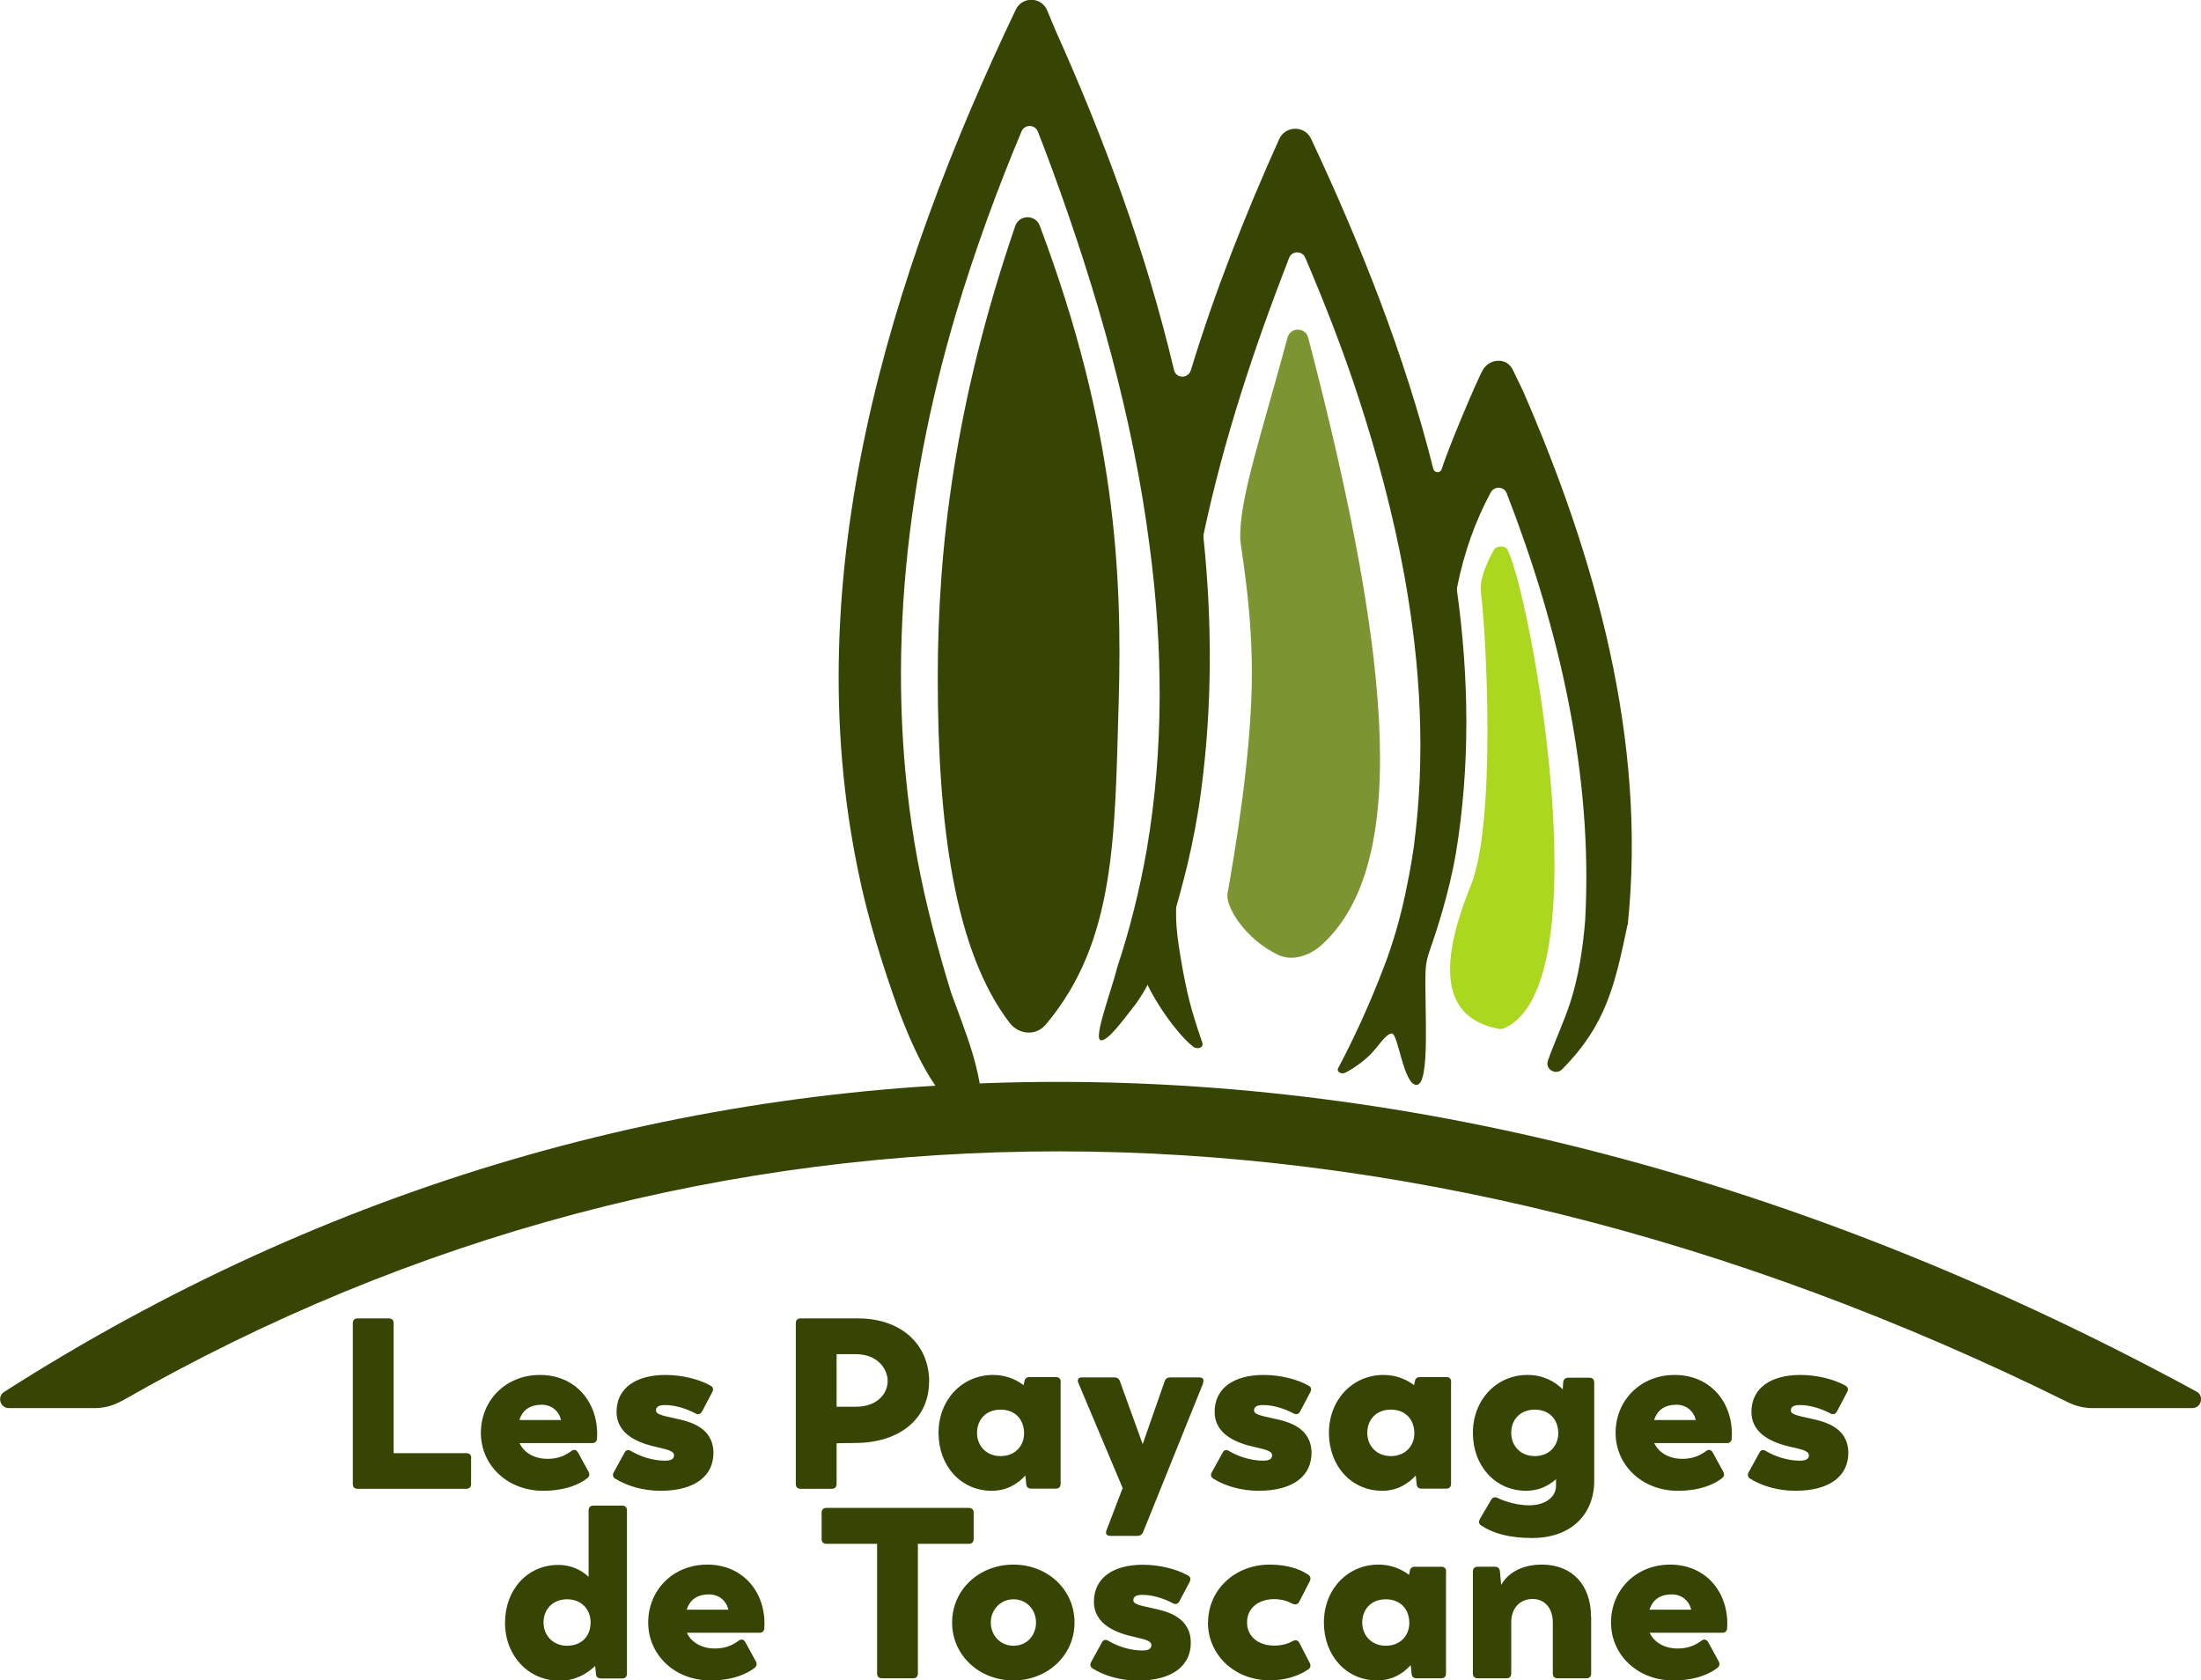 <?xml version="1.0" encoding="UTF-8"?>
<svg id="Calque_2" data-name="Calque 2" xmlns="http://www.w3.org/2000/svg" viewBox="0 0 144.04 109.96">
  <defs>
    <style>
      .cls-1 {
        fill: #7c9432;
      }

      .cls-2 {
        fill: #abd71f;
      }

      .cls-3 {
        fill: #374504;
      }
    </style>
  </defs>
  <g id="Calque_1-2" data-name="Calque 1">
    <path class="cls-3" d="M106.51,60.51c-.83,4-1.43,6.59-4.28,9.46-.42.42-1.13-.01-.93-.57.46-1.29.99-2.4,1.45-3.76.56-1.73.84-3.58.99-5.44.52-9.51-1.69-19.04-5.14-27.93-.18-.45-.8-.48-1.04-.05-1.02,1.88-1.76,3.97-2.21,6.25v.18c.79,5.71.87,11.49-.08,17.24-.46,2.61-1.26,5.04-1.71,6.32-.29.81-.26,1.37-.27,1.41-.07,2.33.33,7.37-.59,7.37-.85,0-1.2-3.36-1.61-3.36-.39,0-.86.81-1.39,1.35s-1.21.99-1.68,1.22c-.23.11-.57-.07-.45-.3,1.05-1.97,2.01-4.12,2.67-5.79.19-.48.38-.97.56-1.46.55-1.55.98-3.15,1.29-4.76h0c.17-.82.31-1.63.43-2.46.39-2.93.51-5.88.39-8.82v-.02c-.11-2.98-.47-5.96-1-8.91h0c-.73-4.01-1.79-7.96-3.05-11.8-1-3.06-2.18-6.06-3.44-9.02-.2-.47-.88-.46-1.06.02-2.28,5.86-4.3,11.94-5.6,18.12v.18c.57,5.5.58,11.05-.16,16.6-.21,1.61-.52,3.25-.91,4.87-.29,1.2-.61,2.38-.96,3.53-.13.39-.24.78-.37,1.16-.55,1.68-1.19,3.32-2.3,4.7-.46.57-1.65,2.24-2.06,2.01s.76-3.32,1.09-4.66c0,0,0-.01,0-.02.86-2.57,1.5-5.18,1.96-7.8,1.12-6.56,1.06-13.24.18-19.87-1.08-8.39-3.47-16.69-6.34-24.53-.31-.86-.64-1.71-.97-2.56-.19-.48-.87-.49-1.07-.01-1.64,3.91-3.09,7.9-4.3,11.95-3.42,11.56-4.69,23.83-2.51,35.7.55,2.94,1.32,5.83,2.2,8.7.96,2.66,2.02,5.06,2.07,7.95,0,.49-.57.78-.95.48-2.32-1.85-3.47-4.49-4.53-7.21-1.07-3-2.04-6.04-2.67-9.17-4.02-19.34,2.01-38.97,10.32-56.38.42-.87,1.68-.84,2.05.06l.56,1.34c3.19,7.09,5.93,14.55,7.74,22.19.13.57.93.58,1.1.02,1.58-5.17,3.58-10.24,5.78-15.12.4-.9,1.67-.92,2.09-.03,3.22,6.86,6.12,14.13,8,21.6.07.27.45.3.54.03.45-1.41,2.31-5.83,2.71-6.52s1.5-.86,1.94-.02l.67,1.39c4.76,10.91,8.11,22.88,6.87,34.89v.05Z"/>
    <path class="cls-3" d="M68.43,67.05c-.63.75-1.75.66-2.35-.11-3.61-4.7-4.71-12.93-4.71-22.6,0-8.45,1.11-18,5.07-29.55.26-.75,1.32-.77,1.6-.03,4.98,13.21,5.41,22.84,5.17,31.2-.26,8.79-.18,15.64-4.77,21.08Z"/>
    <path class="cls-3" d="M78.07,68.47c-.77-.54-2.77-3.05-3.44-5.19-.02-.07.48-.94.5-1,.11-.35.22-.71.33-1.06.35-1.15,1.34-2.53,1.62-3.73-.16,2.22-.2,2.89.19,5.2s.68,3.4,1.41,5.53c.12.34-.31.47-.61.27Z"/>
    <path class="cls-1" d="M86.37,61.94c5.72-4.99,5-17.86-.76-39.85-.18-.69-1.17-.69-1.35,0-1.72,6.4-3.19,10.63-3.09,13.2.03.68.84,4.7.75,9.52-.1,5.05-1.11,10.96-1.59,13.68-.14.79,1.13,2.98,3.36,4.01.86.4,1.96.05,2.68-.57Z"/>
    <path class="cls-2" d="M98.39,67.3c6.52-2.7,1.75-28.58.24-31.37-.12-.23-.7-.25-.88.07-.66,1.23-.92,2.07-.83,2.79.34,2.64,1.01,15.03-.67,19.17-2.58,6.34-1.17,8.74,1.72,9.34.16.03.27.06.43,0Z"/>
    <path class="cls-3" d="M7.98,91.67c38.08-21.81,83.18-21.77,127.38.1.49.24,1.03.37,1.58.37h6.53c.59,0,.8-.8.28-1.08-49.74-27.03-101.15-27.02-143.48.02-.48.31-.26,1.06.31,1.06h5.63c.62,0,1.23-.17,1.77-.48Z"/>
    <g>
      <path class="cls-3" d="M30.83,95.4v1.7c0,.21-.11.32-.32.32h-7.1c-.21,0-.32-.11-.32-.32v-10.51c0-.21.11-.32.32-.32h2.03c.21,0,.32.11.32.32v8.5h4.76c.21,0,.32.11.32.32Z"/>
      <path class="cls-3" d="M39.08,94.13c-.03.19-.13.3-.32.3h-4.76c.27.59.92,1.03,1.84,1.03.78,0,1.25-.29,1.55-.51.17-.13.33-.09.44.1l.68,1.24c.09.16.08.32-.08.44-.46.36-1.38.82-2.89.82-2.33,0-4.07-1.67-4.07-3.79s1.62-3.79,3.87-3.79,3.74,1.68,3.74,3.87c0,.09,0,.17-.02.29ZM33.99,92.92h2.73l-.02-.06c-.13-.52-.6-.94-1.25-.94-.71,0-1.24.3-1.46,1Z"/>
      <path class="cls-3" d="M40.28,96.77c-.18-.11-.21-.27-.11-.44l.7-1.27c.09-.19.25-.22.43-.11.55.33,1.38.63,2.22.63.4,0,.59-.11.59-.35,0-.27-.35-.36-1.13-.54-1.08-.24-2.63-.76-2.63-2.31s1.27-2.41,3.2-2.41c1.14,0,2.24.3,2.95.7.17.09.21.24.11.43l-.67,1.27c-.1.17-.25.22-.44.11-.57-.3-1.3-.54-1.97-.54-.41,0-.6.11-.6.35,0,.25.35.33,1.32.54.89.19,2.44.57,2.44,2.25,0,1.44-1.13,2.47-3.47,2.47-1.14,0-2.22-.33-2.93-.78Z"/>
      <path class="cls-3" d="M60.8,90.42c0,2.39-1.9,3.98-4.77,4l-1.28.02v2.66c0,.21-.11.32-.32.32h-2.03c-.21,0-.32-.11-.32-.32v-10.51c0-.21.11-.32.32-.32h3.76c2.79,0,4.65,1.68,4.65,4.15ZM58.09,90.37c0-.84-.7-1.76-2.09-1.76h-1.25v3.44h1.25c1.43,0,2.09-.87,2.09-1.68Z"/>
      <path class="cls-3" d="M69.41,90.43v6.66c0,.21-.11.32-.32.32h-1.6c-.19,0-.32-.09-.33-.3l-.06-.56c-.52.57-1.24,1-2.19,1-2.03,0-3.49-1.63-3.49-3.79s1.54-3.79,3.57-3.79c.81,0,1.47.27,2,.67l.05-.24c.03-.19.14-.29.33-.29h1.73c.21,0,.32.11.32.32ZM67.02,93.76c-.02-.89-.59-1.52-1.54-1.52s-1.54.65-1.54,1.52.63,1.52,1.54,1.52c.95,0,1.55-.67,1.54-1.52Z"/>
      <path class="cls-3" d="M78.75,90.48l-2.89,7.17-1.05,2.6c-.06.16-.19.25-.36.25h-1.79c-.24,0-.33-.14-.25-.36l1.06-2.77-2.9-6.88c-.09-.22,0-.36.24-.36h2.12c.17,0,.3.08.36.25l1.49,4.12,1.44-4.12c.06-.17.19-.25.36-.25h1.9c.24,0,.33.14.25.36Z"/>
      <path class="cls-3" d="M79.42,96.77c-.18-.11-.21-.27-.11-.44l.7-1.27c.09-.19.25-.22.43-.11.55.33,1.38.63,2.22.63.4,0,.59-.11.59-.35,0-.27-.35-.36-1.13-.54-1.08-.24-2.63-.76-2.63-2.31s1.27-2.41,3.2-2.41c1.14,0,2.24.3,2.95.7.17.09.21.24.11.43l-.67,1.27c-.1.17-.25.22-.44.11-.57-.3-1.3-.54-1.97-.54-.41,0-.6.11-.6.35,0,.25.35.33,1.32.54.89.19,2.44.57,2.44,2.25,0,1.44-1.13,2.47-3.47,2.47-1.14,0-2.22-.33-2.93-.78Z"/>
      <path class="cls-3" d="M94.96,90.43v6.66c0,.21-.11.32-.32.32h-1.6c-.19,0-.32-.09-.33-.3l-.06-.56c-.52.57-1.24,1-2.19,1-2.03,0-3.49-1.63-3.49-3.79s1.54-3.79,3.57-3.79c.81,0,1.47.27,2,.67l.05-.24c.03-.19.14-.29.33-.29h1.73c.21,0,.32.11.32.32ZM92.56,93.76c-.02-.89-.59-1.52-1.54-1.52s-1.54.65-1.54,1.52.63,1.52,1.54,1.52c.95,0,1.55-.67,1.54-1.52Z"/>
      <path class="cls-3" d="M104.33,90.46v6.44c0,2.16-1.47,3.74-4.07,3.74-1.49,0-2.54-.3-3.33-.82-.16-.11-.17-.25-.08-.43l.73-1.24c.09-.17.25-.22.43-.13.6.29,1.38.48,2.08.48,1,0,1.74-.52,1.74-1.27v-.44c-.49.44-1.14.76-1.95.76-2.03,0-3.49-1.63-3.49-3.79s1.54-3.79,3.57-3.79c.98,0,1.74.38,2.31.94l.03-.46c.02-.19.14-.3.33-.3h1.38c.21,0,.32.11.32.32ZM101.98,93.76c-.02-.89-.59-1.52-1.54-1.52s-1.54.65-1.54,1.52.63,1.52,1.54,1.52c.95,0,1.54-.67,1.54-1.52Z"/>
      <path class="cls-3" d="M113.34,94.13c-.03.19-.13.3-.32.3h-4.76c.27.59.92,1.03,1.84,1.03.78,0,1.25-.29,1.55-.51.17-.13.33-.09.44.1l.68,1.24c.09.16.08.32-.08.44-.46.36-1.38.82-2.89.82-2.33,0-4.07-1.67-4.07-3.79s1.62-3.79,3.87-3.79,3.74,1.68,3.74,3.87c0,.09,0,.17-.02.29ZM108.25,92.92h2.73l-.02-.06c-.13-.52-.6-.94-1.25-.94-.71,0-1.24.3-1.46,1Z"/>
      <path class="cls-3" d="M114.55,96.77c-.17-.11-.21-.27-.11-.44l.7-1.27c.09-.19.25-.22.43-.11.55.33,1.38.63,2.22.63.4,0,.59-.11.59-.35,0-.27-.35-.36-1.13-.54-1.08-.24-2.63-.76-2.63-2.31s1.27-2.41,3.2-2.41c1.14,0,2.24.3,2.95.7.17.09.21.24.11.43l-.67,1.27c-.1.17-.25.22-.44.11-.57-.3-1.3-.54-1.97-.54-.41,0-.6.11-.6.35,0,.25.35.33,1.32.54.89.19,2.44.57,2.44,2.25,0,1.44-1.13,2.47-3.47,2.47-1.14,0-2.22-.33-2.93-.78Z"/>
      <path class="cls-3" d="M41.03,98.82v10.69c0,.21-.11.32-.32.32h-1.38c-.19,0-.32-.09-.33-.3l-.05-.52c-.57.55-1.35.97-2.33.97-2.03,0-3.57-1.63-3.57-3.79s1.46-3.79,3.49-3.79c.82,0,1.49.32,1.98.78v-4.34c0-.21.11-.32.32-.32h1.87c.21,0,.32.11.32.32ZM38.65,106.17c0-.86-.59-1.52-1.54-1.52s-1.54.67-1.54,1.52.63,1.52,1.54,1.52c.95,0,1.54-.63,1.54-1.52Z"/>
      <path class="cls-3" d="M50.03,106.54c-.03.19-.13.3-.32.3h-4.76c.27.59.92,1.03,1.84,1.03.78,0,1.25-.29,1.55-.51.17-.13.33-.09.44.1l.68,1.24c.09.16.08.32-.08.44-.46.36-1.38.82-2.89.82-2.33,0-4.07-1.67-4.07-3.79s1.62-3.79,3.87-3.79,3.74,1.68,3.74,3.87c0,.09,0,.17-.02.29ZM44.94,105.33h2.73l-.02-.06c-.13-.52-.6-.94-1.25-.94-.71,0-1.24.3-1.46,1Z"/>
      <path class="cls-3" d="M63.72,98.99v1.71c0,.21-.11.32-.32.32h-3.33v8.48c0,.21-.11.32-.32.32h-2.03c-.21,0-.32-.11-.32-.32v-8.48h-3.31c-.21,0-.32-.11-.32-.32v-1.71c0-.21.11-.32.32-.32h9.31c.21,0,.32.11.32.32Z"/>
      <path class="cls-3" d="M62.31,106.17c0-2.16,1.78-3.79,4.01-3.79s4,1.63,4,3.79-1.78,3.79-4,3.79-4.01-1.63-4.01-3.79ZM67.8,106.17c0-.82-.6-1.52-1.47-1.52s-1.49.7-1.49,1.52.6,1.52,1.49,1.52,1.47-.7,1.47-1.52Z"/>
      <path class="cls-3" d="M71.52,109.19c-.17-.11-.21-.27-.11-.44l.7-1.27c.09-.19.25-.22.43-.11.55.33,1.38.63,2.22.63.4,0,.59-.11.59-.35,0-.27-.35-.36-1.13-.54-1.08-.24-2.63-.76-2.63-2.31s1.27-2.41,3.2-2.41c1.14,0,2.24.3,2.95.7.17.09.21.24.11.43l-.67,1.27c-.1.17-.25.22-.44.11-.57-.3-1.3-.54-1.97-.54-.41,0-.6.11-.6.35,0,.25.35.33,1.32.54.89.19,2.44.57,2.44,2.25,0,1.44-1.13,2.47-3.47,2.47-1.14,0-2.22-.33-2.93-.78Z"/>
      <path class="cls-3" d="M79.06,106.17c0-2.12,1.73-3.79,4.04-3.79,1.27,0,2.06.36,2.5.65.17.11.21.27.09.49l-.67,1.3c-.09.17-.27.21-.46.11-.24-.13-.63-.29-1.17-.29-1.08,0-1.78.63-1.78,1.52s.7,1.52,1.78,1.52c.54,0,.94-.14,1.22-.3.17-.09.33-.06.43.13l.67,1.3c.09.17.06.32-.1.43-.25.17-1.08.71-2.52.71-2.31,0-4.04-1.67-4.04-3.79Z"/>
      <path class="cls-3" d="M94.63,102.84v6.66c0,.21-.11.32-.32.32h-1.6c-.19,0-.32-.09-.33-.3l-.06-.56c-.52.57-1.24,1-2.19,1-2.03,0-3.49-1.63-3.49-3.79s1.54-3.79,3.57-3.79c.81,0,1.47.27,2,.67l.05-.24c.03-.19.14-.29.33-.29h1.73c.21,0,.32.11.32.32ZM92.23,106.17c-.02-.89-.59-1.52-1.54-1.52s-1.54.65-1.54,1.52.63,1.52,1.54,1.52c.95,0,1.55-.67,1.54-1.52Z"/>
      <path class="cls-3" d="M104.13,105.79v3.71c0,.21-.11.32-.32.32h-1.87c-.21,0-.32-.11-.32-.32v-3.35c0-.92-.54-1.52-1.32-1.52-.82,0-1.4.59-1.4,1.52v3.35c0,.21-.11.32-.32.32h-1.87c-.21,0-.32-.11-.32-.32v-6.66c0-.21.11-.32.32-.32h1.13c.19,0,.3.11.32.3l.08.89c.43-.76,1.33-1.33,2.66-1.33,1.98,0,3.22,1.32,3.22,3.41Z"/>
      <path class="cls-3" d="M113.04,106.54c-.03.19-.13.3-.32.3h-4.76c.27.59.92,1.03,1.84,1.03.78,0,1.25-.29,1.55-.51.17-.13.33-.09.44.1l.68,1.24c.09.16.08.32-.08.44-.46.36-1.38.82-2.89.82-2.33,0-4.07-1.67-4.07-3.79s1.62-3.79,3.87-3.79,3.74,1.68,3.74,3.87c0,.09,0,.17-.02.29ZM107.95,105.33h2.73l-.02-.06c-.13-.52-.6-.94-1.25-.94-.71,0-1.24.3-1.46,1Z"/>
    </g>
  </g>
</svg>